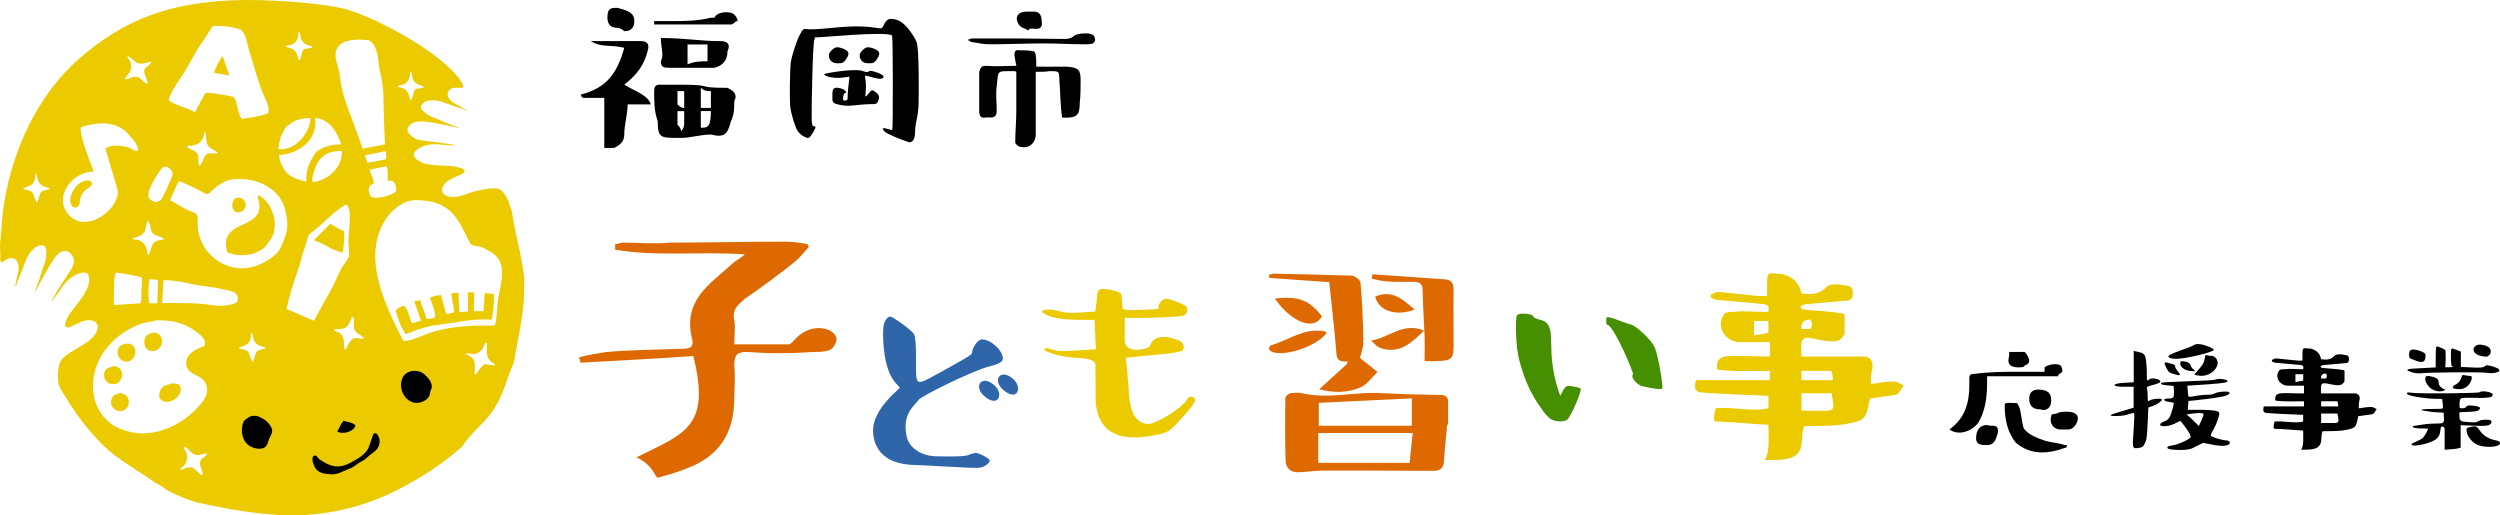 <?xml version="1.0" encoding="UTF-8"?>
<svg id="_レイヤー_2" data-name="レイヤー 2" xmlns="http://www.w3.org/2000/svg" viewBox="0 0 461.82 95.22">
  <defs>
    <style>
      .cls-1 {
        fill: #2f66aa;
      }

      .cls-2, .cls-3 {
        fill: #ebca00;
      }

      .cls-4 {
        fill: #468f00;
      }

      .cls-5 {
        fill: #dd6900;
      }

      .cls-3, .cls-6 {
        fill-rule: evenodd;
      }
    </style>
  </defs>
  <g id="_レイヤー_1-2" data-name="レイヤー 1">
    <g>
      <path d="M107.9,18.08c-.58,0-.58-.62-.58-.62,4.9-1.24,6.76-4.17,8-8.63-2.45-.62-4.31,0-6.18-1.24h9.25q1.83,0,1.24,1.86c-.62,2.45-1.86,4.31-4.31,6.18,1.86,1.21,4.31,1.83,4.9,3.65h-4.28c0,1.86-.62,3.73-.62,5.56,0,1.24-.66,1.86-1.86,2.49h-1.83v-9.25h-3.73Zm6.18-12.94s.58,0,1.24,.62c1.21,0,1.86-.62,1.86-1.86s-.66-1.86-3.11-2.45c-1.21,0-1.86,0-1.86,1.83,0,1.24,.66,1.86,1.86,1.86Zm6.76-.62h14.18c.62,0,.62-.62,1.24-.62,0,0,0-.62-.62-1.21-.62-.66-3.07-.66-3.69,.58h-.62c-2.49,.62-4.93,.62-6.8,.62h-3.69v.62Zm1.24,11.11c-.58,0-1.24,0-1.24,1.21,0,1.86,0,3.69,.66,5.56,0,3.07,.58,3.07,3.65,3.07h.66c1.83,0,3.65-.62,5.52-.62,2.45,.62,3.07,0,3.69-2.45,.62-1.24,.62-2.45,.62-3.69,.62-1.24,0-1.86-1.24-2.48-6.25,0-2.23-.58-8.59-.58h-3.73Zm0-4.31c0,1.21,.62,1.21,1.86,1.21h8q2.45-.62,2.45-3.07c.62-1.24,0-1.86-1.24-1.86-3.69,0-6.76-.58-11.07-.58,0,1.83,.62,3.07,0,4.31Zm4.31,5.52v3.11q-.58,0-1.24-.66v-2.45h1.24Zm0,3.69v2.49s0,.58-.58,1.24c0-.66-.66-1.24-.66-1.24v-2.49h1.24Zm4.31-9.21c-1.24,0-2.45,0-3.69,.58v-3.69h3.69v3.11Zm-1.24,8.62v-3.73c.62,.62,1.24,.62,1.86,.62v3.11h-1.86Zm0,.58h1.86c0,3.07-.62,3.07-1.86,3.07v-3.07Z"/>
      <path d="M164.13,23.86c.38,.15,.64,.2,.7,.09,.15-.2,.12-17.22-.03-17.37-.9-.9-13.6,.41-14.1,.32h-.35c.26,.09,.29,.2,.12,.29-.35,.26-.58,13.22-.53,14.89,.03,.85,.15,1.23,.32,1.23,.26,0,.41,.12,.38,.23-.03,.29-.9,1.84-1.28,1.93-.44,.09-1.55-.58-1.96-1.2-.47-.64-1.23-3.12-1.4-4.41-.17-1.23-.09-6.86,.06-8.17,.15-1.31,1.14-4.32,1.72-5.34,.58-1.02,.61-1.08,1.4-.96,.41,.06,1.72,.03,4.03-.2,2.34-.23,4.06-.32,5.11-.32s2.07,.06,2.98,.2c.88,.15,1.4,.17,1.55,.15,.15-.12,.32-.35,.5-.79,.44-.85,.88-1.05,1.75-.9,.9,.15,1.72,.53,2.98,2.16,.64,.85,1.02,1.52,1.25,2.1,.47,1.14,.41,9.63,.35,11.53-.03,.96-.15,1.9-.35,2.8-.2,.93-.29,1.72-.29,2.31,0,1.28-.53,2.04-1.23,1.81-1.37-.47-3.91-1.46-4.38-1.93-.44-.44-.47-.64-.12-.64,.12,0,.41,.06,.82,.2Zm-10.36-6.42c0-1.02,.2-1.4,1.31-1.17,.55,.12,.9,.29,1.11,.55,.17,.23,.17,.35,0,.32-.44,.03-.47,1.14-.44,1.31,.06,.09,.15,.12,.32,.12,.2,0,.35-.03,.44-.12,.06-.15,.09-.44,.09-.9,0-.44,.06-1.14,.18-2.07l.15-1.31-1.43,.18c-1.37,.17-3.24-.23-3.24-.64,0-.2,5.78-1.11,7.06-.61,.67,.26,1.05,.26,1.17,.09,.2-.38,2.51,.47,2.69,.85,.09,.32-.03,.44-.47,.5-.41,.06-.96-.09-1.69-.29-1.49-.41-1.28-.47-1.11,.67,.09,.58,.03,1.96,0,2.16-.29,1.96,.79-.67,1.34-.38,1.05,.55,1.31,1.11,1.02,1.84-.29,.73-.44,.7-1.61,.7-.64,0-1.58,.09-2.95,.23-1.31,.15-2.31,0-2.98-.2l-.55-.17c-.2-.06-.41-.41-.41-.64v-.99Zm1.05-5.75c-.76,0-1.08-.18-1.34-.47-.29-.32-.67-1.08,.03-1.81,.76-.76,1.05-.85,2.19-.44,1.14,.41,1.28,.93,.7,1.78-.23,.44-.5,.67-.67,.79-.18,.12-.47,.15-.9,.15Zm5.69,0c-.76,0-1.08-.18-1.34-.47-.29-.32-.67-1.08,.03-1.81,.76-.76,1.05-.85,2.19-.44,1.14,.41,1.28,.93,.7,1.78-.23,.44-.5,.67-.67,.79-.17,.12-.47,.15-.9,.15Z"/>
      <path d="M178.77,7.36c.46-.16,.62-.26,.82-.26h8.16c3.03,0,6.17,.1,9.1,.1,.65,0,1.31-.29,1.6-.62,.82-.49,3.13-.62,3.59,0,.36,.52,.36,1.11-.16,1.44-.29,.16-.95,.16-1.47,.16-2.61,0-4.99-.16-7.6-.16-3.3,0-6.72,.16-9.98,.16-.98,0-1.92-.16-2.74-.33-.49,0-.85-.16-1.31-.49Zm12.56,5.91v11.32c.1,1.73-1.17,3-2.97,2.51-.16,0-.82-.49-.82-.78,0-1.89,.2-3.82,.2-5.74v-7.31q-.2-.13-.36-.13c-3.46,0-2.9-.2-3.26,2.81-.2,1.43,0,3.07,0,4.5,0,1.73-1.31,1.11-2.12,1.27s-1.11-.36-1.11-1.14v-7.31c.29-.95,.49-1.11,1.31-1.11,1.92,.16,3.56,0,5.55,0-.2-.82-.2-1.27-.36-1.92,0-.78,.16-1.08,.98-.95,.65,0,1.66,0,2.41,.16,.36,0,.55,.46,.55,.78,.1,.65,.1,1.11,.1,2.09h5.71c2.12,.16,2.48,.62,2.48,2.51,0,1.47,0,2.74-.16,4.18,0,2.22-.46,2.87-3.26,2.71-.33-2.25-.33-4.76-.52-7.21,0-1.37-.13-1.37-1.76-1.37-.82,.13-1.47,.13-2.58,.13Zm-1.31-7.64c-.52-.33-1.47-.49-1.83-1.11-.82-1.27-.2-2.38,1.47-2.38h1.31c1.14,0,1.47,.78,1.47,1.89,.2,.95-.33,1.44-1.47,1.27h-.82c0,.16-.13,.16-.13,.33Z"/>
      <path class="cls-5" d="M112.17,65.02c4.58-.41,8.98-.41,13.68-.59,1.06,0,2.47,0,2-1.82-1.76-7.11,3.23-10.1,7.4-13.86,.41-.47,1.17-.76,2.35-1.76-8.28-.59-16.44,.47-23.96-.88v-1c.47,0,1-.29,1.41-.29,3.05,0,5.7,.29,8.57,0,7.16,0,13.98-.18,21.2-.18,1.41,0,2.94,.18,4.34,.47,0,0,.23,.29,.23,.53-.7,.76-1.47,1.82-2.47,2.64-2.82,2.29-6.11,4.7-9.34,6.93-1.41,1.23-2.35,2-1.94,3.99,.23,1.35,0,2.58,0,4.41h10.1c.23,0,.76-.53,.94-.71,1.76-2.11,4.4-2.88,6.69-1.82,.47,.24,1.17,1,1.17,1.53,0,.76-.7,1.82-1.17,2-1,.41-2.05,.41-3.05,.41-4.11,.29-8.34,.29-12.45,0-1.7,0-2.23,.53-2.23,2.58,.23,2.05,0,4.23,0,5.93,0,6.58-2.88,10.75-8.57,12.92-1.7,.71-3.7,1.29-5.4,1.76-.76,.29-.61-2.09-4.1-3.73,9.04-4.46,13.75-5.64,10.5-18.71-7.16,.53-13.98,.82-20.85,1.23,0-.41-.23-.71-.23-1,1.64-.47,3.46-.71,5.17-1Z"/>
      <path class="cls-1" d="M164.44,58.48c.48,0,3.82,2.39,4.39,3.22,.26,.44,.39,1.96,.39,4.52,0,5.21-.3,5.17,4.08,2.78,5.13-2.82,6.26-3.48,6.26-3.78,0-.96,1.09-2.57,1.83-2.52,1.65,0,3.87,2,3.87,3.56,0,.57-.78,1-2.35,1.39-3.04,.7-12.73,5.52-13.21,6.21-.61,1-3.22,2.52-2.17,6.95,.39,1.61,2.26,3.39,5.35,3.48,4.09,.09,5.21,0,5.95-.22,.7-.3,1.22-.39,1.48-.39,.52,0,2.35,.91,2.52,1.35,.09,.44-1,1.39-2.17,1.39-1.3,.09-9.47-.48-11.56-.52-7.69-.13-7.82-5.26-7.82-6.52s.65-2.82,1.7-4.3c.56-.7,1.09-1.35,1.65-1.91l1.61-1.56-.91-1c-1.26-1.52-1.96-4.04-2.17-7.56-.09-1.95,0-3.17,.35-3.74,.3-.56,.61-.83,.96-.83Zm19.29,12.73c1.74,1.56,.7,4.26-1.96,1.91-2.04-1.82-.35-4.04,1.96-1.91Zm3.48-1.17c1.74,1.61,.7,4.3-1.96,1.91-2.04-1.82-.35-4,1.96-1.91Z"/>
      <path class="cls-2" d="M192.77,57.27c.35-.04,1.3-.22,2.39,.09,.56,.13,1.56,.61,4.87,.35l2.3-.17,.22-1.65c.26-2.26-.09-2.87,2.65-2.35,1.3,.26,2,.61,1.96,1,0,.22,.17,.61,.17,2.43,.22,.26,.87,.35,2.26,.3,3.91-.09,4.56-.17,4.48-.43-.3-.43,.56-1.7,1.48-1.65,.87,.09,3.3,1.09,3.61,1.44,.17,.17,.17,.43,.17,.74-.04,.52-.43,.91-1.04,1-.56,.13-4.65,.35-7,.35h-3.52v4.26c.17,2.56,4.13,1.43,4.48,1.13,.13-.17,.26-.3,.39-.65,.39-1.17,2.43-1.52,4-.96,.83,.3,1.39,.44,1.65,.7,.17,.17,.35,.39,.35,.7,.09,.44-.09,.83-.43,.96-.43,.13-1.57,.39-3.22,.52l-7,.7,.48,5.21c.09,4.56,1.13,6.95,3.74,7.04,1.7-.22,6.26-3,7.17-4.65,.17-.26,.39-.48,.7-.43,.52,.09,.91,.57,.57,1.09-1.09,1.78-3.78,4.43-4.26,4.87-.78,.78-2.17,1.04-3.78,1.3-4.43,.78-9.6,.43-10.21-6.21l-.04-6.91c0-1.39-3.52-1.22-4.69-1.39-2.3-.26-3.87-.83-4.56-1.22-.17-.09-.22-.3,0-.43,.17-.09,.56-.04,1.04,.17,.7,.22,1.78,.43,3.35,.3l4.95-.3-.26-5.43h-2.48c-4.39,0-6.17-.65-7.08-1.35-.22-.22-.17-.3,.17-.44Z"/>
      <path class="cls-5" d="M245.09,61.5c-1.77,2.34-7.09,4.27-9.85,3.59-.31-.05-.68-.31-.83-.62-.05-.16,.21-.63,.36-.68,3.28-.94,6.15-3.28,9.85-2.6,.16,0,.31,.21,.47,.31Zm-1.41,10.42l5.16-4.69c.05-.16,.05-.26,.1-.47-2.19,.21-2.03-.94-2.14-2.29-.31-4.06-.83-8.13-1.25-12.35-3.7-.26-7.4-.52-11.1-.78v-.62c.42-.05,.83-.21,1.25-.16,4.64,.1,9.33,.21,14.01,.36,.57,.05,1.56,.78,1.62,1.3,.31,3.59,.47,7.19,.52,10.78,.05,1.2-.47,2.4-.62,3.13,1.04,.83,2.19,1.72,3.23,2.6-.99,.94-1.88,2.24-3.07,2.81-2.4,1.04-5,1.09-7.71,.36Zm-8.18-16.78c4.38-.47,6.3,.26,8.7,3.28-1.67,3.02-6.04,.63-8.7-3.28Zm31.83,23.29c-.16,2.19-.47,4.38-.57,6.57-.05,1.51-.68,2.03-2.19,1.98-6.72-.05-13.39-.05-20.06-.05-1.56,0-3.13,.26-4.69,.31-1.46,.05-2.29-.83-2.34-2.14-.1-3.85-.1-7.71-.05-11.56,0-.31,.52-.78,.89-.89,.73-.1,1.51-.16,2.24,0,4.79,1.09,9.53-.26,14.28-.05,3.8,.21,7.55,.31,11.36,.36,1.15,.05,1.36,.63,1.3,1.56v3.91h-.16Zm-6.36,1.56h-17.45v5.52h16.88c.21-2.08,.36-3.8,.57-5.52Zm-17.35-1.35h17.19v-5.05c-5.84,.26-11.46,.57-17.19,.83v4.22Zm19.43-17.56c-2.24,2.19-4.32,4.22-7.66,3.33-.83-.21-1.51-.83-2.08-1.51,3.28-.47,5.94-3.49,9.74-1.82Zm-9.53-10.42l13.39,.94c1.25,.1,1.67,.83,1.61,2.03-.05,3.18,0,6.36,0,9.53,.05,3.18-.21,3.49-3.33,3.54-.57,.05-1.15,0-2.03,0,0-1.62,.05-3.07,0-4.58-.1-2.81-.31-5.63-.36-8.44,0-1.2-.52-1.62-1.67-1.62-1.51,0-3.13,.05-4.69-.05-1.04-.05-2.03-.31-3.02-.52,.05-.26,.05-.57,.1-.83Zm.52,4.12c3.23-1.36,5.16,.62,7.29,2.4-3.33,1.3-6.67,.31-7.29-2.4Z"/>
      <path class="cls-4" d="M286.57,63.87c0,3.22,.56,6.26,1.65,9.26l.52-1c.56-.96,.78-.96,2.09-.7,.65,.09,1.04,.26,1.17,.35,.26,.35-1.78,5.13-2.48,5.74-.78,.61-2.87,.3-3.39-.39-.39-.3-.87-.87-1.39-1.65-2.17-2.91-3.3-5.95-4.13-9.08-.61-2.35-.74-7.56-.39-8.13,.39-.61,2.91-.3,3.04,.17,.04,.26,.39,.39,1.04,.57,1.26,.3,1.65,.7,1.96,1.65,.17,.48,.22,.83,.22,1.13l.09,2.09Zm10.13-4.52c0-.87,.09-.87,.87-.65,.35,.04,.96,.3,1.78,.61,.91,.35,1.56,.56,1.96,.65,.83,.17,3.87,2.87,4.39,4.3,.61,1.43,1.61,7.17,1.35,7.52-.13,.22-1.35,.09-3.65-.43-1.09-.26-2.26-1.78-1.74-2.17,.26-.13-3.61-9.13-4.69-9.13-.17,0-.26-.26-.26-.7Z"/>
      <path class="cls-2" d="M332.78,54.2c1.68,.23,3.35,.23,4.61-1.21,.23-.23,.93-.47,1.44-.47,.98,0,1.77,.14,2.66,.33,.47,.09,.75,.51,.75,.93v.75c0,.51-.37,.93-.89,.98l-7.36,.65c-.51,0-.98,.19-1.44,.47,.23,.23,.23,.47,.23,.47,1.68,.28,3.35,.28,5.31,.51,.75,0,1.21,.23,1.96,.23,.28,0,.7,.28,.7,.28v3.59c-.23,.51-.93,1.26-1.44,1.26-.98,.23-2.14,0-3.4-.23-3.12-.75-3.35-.51-3.12,3.12h11.41c1.17,0,1.91,.7,1.68,2.19-.28,.98-.28,1.96-.28,2.89,1.49-.23,2.93-.47,4.38-.47,.51,0,.98,.47,1.72,.7-.47,.51-.75,1.49-1.49,1.77-1.4,.19-2.84,.42-4.61,.65q-.23,0-.23,.28c-.7,3.63-.7,3.87-5.31,4.61-2.42,.23-4.85,.23-6.76,.23-.75,1.68,0,3.87-1.26,5.08-.93,1.21-3.59,1.21-6.06,1.21,.98-1.4,.7-4.1,.7-6.52-2-.09-7.78-.61-9.69-.61-.79,0-.09-2.14-.05-2.47,3.26-.28,7.08,.75,9.74,0v-2.28c-4.05-.19-8.29-.28-12.63-.65-.51-.05-.93-.47-.93-.98,.05-.61,.09-1.26,.23-1.26h13.6v-1.72c-3.12,0-6.57,.19-9.74-.23-.37-3.35,2-2.42,9.74-2.42v-2.66h-5.82c-2.66-.23-4.15-3.17-2.66-5.08,.23-.51,1.17-.51,1.91-.51,1.68-.23,3.45,0,5.12,0h1.16c.28-1.26-.23-1.26-.93-1.44l-8.25-.75c-.51,0-.98-.23-1.44-.47v-.51c.47-.23,.93-.51,1.44-.51l7.27,.75h1.68v-2.42c0-1.91,.23-1.91,2-1.68h.65q3.17,.75,3.68,3.63Zm-6.1,5.08h-2.66v2.7c.98-.28,1.96-.28,2.66-.51v-2.19Zm6.1,1.49h1.68c.28-.51,.28-.75,.28-.98,0-.28-.28-.51-.28-.75q-1.91,0-1.68,1.72Zm0,9.46h5.82c0-.23,0-.56-.28-1.72h-5.54v1.72Zm0,2.42v3.22h2.42c3.63,0,3.87,.47,3.12-3.22h-5.54Z"/>
      <path d="M367.07,69.51v1.23c0,2.88-.4,5.31-1.63,7.36-1.23,1.63-3.68,2.45-5.33,1.23,2.88-2.05,3.68-4.91,3.68-8.19v-1.23c0-.83,.43-.83,.83-.83,2.85-.4,5.71-.4,8.19-.4h4.88v-.83c.43-.4,2.05-.83,2.88-.4,.4,.4,.4,.83,.4,1.23-.4,.4-.8,.4-.8,.83h-13.1Zm-.4,12.7c-1.23,0-1.63-.43-1.63-1.25,0-1.63,.8-2.45,2.03-2.45,.8,.4,2.03-.4,2.03,1.23-.4,1.65-.8,2.48-2.03,2.48h-.4Zm15.12,.4c-3.28,1.23-6.53,1.6-9.42-.83-1.63-2.05-2.05-4.51-2.05-6.96,0-.4,.43-.4,.83-.4,.83,0,.67,.05,1.49,.05l.4,.8c.4,1.23,.4,2.72,.83,3.92,.96,1.23,2.61,1.76,3.81,2.19,1.23,.4,2.48,.4,3.71,.83h.4v.4Zm-8.99-14.75c-1.65,0-2.05-.83-1.65-2.05v-.8h2.88c.4,.4,.83,1.23,.83,1.63s-.43,.83-.83,.83c0,.4-.83,.4-1.23,.4Zm4.08,7.76q-2.03,0-2.03-2c0-1.25,.8-1.65,1.63-1.65,2.03,0,2.43,.83,2.43,2.05s-.8,2.03-2.03,1.6Zm4.91,.43c1.23,0,2.05,.4,2.05,1.23s-.83,2.05-1.65,2.05h-1.63c-1.23,0-2.05-1.23-1.65-2.45,0-.43,.43-.43,.83-.43,.83-.4,1.23-.4,2.05-.4Z"/>
      <path d="M396.57,69.25c0,.58,.03,.91,.05,.99,.03,.08,.2,.03,.43-.18,.51-.35,2-.03,2.02,.38-.03,.15-.1,.25-.3,.33-.18,.08-.51,.2-1.01,.33-.51,.13-.81,.23-.91,.28-.23,.08-.3,.15-.2,.58,.05,.23,.08,.63,.08,1.24s.03,.91,.1,.91c.05,0,.15-.05,.3-.15,.33-.2,1.16-.33,1.8-.3,.3,.03,.46,.1,.46,.18,0,.23-.96,.91-1.85,1.21l-.68,.23-.13,2.91c-.08,1.85-.18,2.99-.38,3.39-.18,.4-.28,.66-.38,.76-.13,.23-.38,.33-1.01,.43-.66,.08-.78,.03-.91-.33-.1-.18-.05-1.21,.1-3.14,.13-1.9,.15-2.88,.08-2.96-.05-.08-.43-.03-1.16,.23-.73,.23-1.62,.3-2.68,.28-.4-.03-.56-.08-.48-.18,.15-.08,.43-.23,.89-.35l3.34-1.01v-3.87h-1.37c-2.81,.08-2.86-.63-.23-.73l1.62-.1v-5.79l.58,.13c1.44,.3,1.59,.46,1.75,2.18,.08,.86,.1,1.59,.1,2.15Zm9.74,6.45c2.3,0,3.52,.18,3.62,.51,.2,.3-.48,2.15-1.04,3.14-.3,.48-.46,.81-.48,.94-.05,.13,.03,.25,.15,.3,.43,.28,2.05,.76,2.71,.76s1.06,.68,0,.94c-.66,.13-1.54,.08-2.71-.18l-1.59-.3-1.26,.63c-1.09,.58-1.44,.66-2.81,.68-1.82,0-2.66-.15-2.53-.51,.08-.15,.35-.25,.91-.33,1.06-.13,3.09-1.09,3.39-1.49,.23-.46-1.75-2.91-1.85-2.99-.05-.1-.38,.08-1.04,.43-.83,.4-1.62,.56-2.33,.48-.28-.03-.4-.1-.4-.23,0-.2,.13-.33,.35-.46l.33-.15c.43-.13,.76-.35,.96-.68,.15-.18,.35-.68,.48-1.14,.15-.46,.33-1.01,.35-1.34,.03-.15,.03-.28,0-.3-.08-.05-.38-.1-.91-.18-1.09-.15-1.11-.61-.1-.61s1.09-.13,1.09-1.32l-.08-1.01-1.06-.1c-1.06-.08-1.47-.23-1.21-.48,.05-.08,1.67-.15,4.88-.28,3.21-.1,4.91-.2,5.16-.33,.46-.2,1.44-.08,1.97,.08,.23,.08,.28,.18,.1,.38-.18,.18-1.97,.35-5.41,.56l-1.9,.13,.1,.99c.18,1.29-.23,1.16,1.64,.86,.94-.13,1.64-.2,2.13-.18,.51,0,.91-.08,1.21-.25,.66-.35,2.51-.46,2.68-.18,.13,.2-.05,.38-.53,.56-.83,.3-2.81,.58-5.87,.91l-1.14,.1-.13,1.64h2.15Zm-4.5-8.02c0,.2,.15,.48,.48,.89,.66,.76,.56,.89-.53,.58-1.09-.3-1.19-.4-1.64-1.34-.25-.48-.3-.76-.2-.83,.13-.1,.61,.03,1.49,.3,.28,.1,.4,.23,.4,.4Zm-.1-1.39c-.78-.08-1.16-.23-1.14-.46,0-.2,.73-.56,2.15-1.06,1.44-.51,2.3-.83,2.56-1.04,.51-.33,1.59-.18,2.78,.33,.58,.25,.89,.43,.89,.58,0,.4-5.64,1.77-7.24,1.64Zm3.72,2.28c-.2,0-1.52,.03-2.15-.53-.33-.25-.51-.53-.53-.83,0-.56,.13-.58,1.06-.38,.46,.1,.76,.33,.86,.66s.3,.58,.56,.78c.23,.18,.3,.3,.2,.3Zm1.19,9.18c.3-.66,.43-1.06,.43-1.26,0-.33-2.18-.18-3.19,.13,.2,.03,.63,.38,1.29,1.04l1.04,1.04,.43-.94Zm-1.24-8.55c0-.08,.28-.4,.83-1.01,.56-.63,.89-1.16,.99-1.62,.08-.48,.15-.76,.2-.89,.05-.1,.15-.13,.35-.05,.18,.08,.43,.1,.76,.1,.63,0,1.26,.71,1.14,1.49-.23,1.39-1.87,2.33-3.24,2.2-.68-.1-1.04-.15-1.04-.23Z"/>
      <path d="M428.78,66.36c.91,.13,1.82,.13,2.51-.66,.13-.13,.51-.25,.78-.25,.53,0,.96,.08,1.44,.18,.25,.05,.4,.28,.4,.51v.4c0,.28-.2,.51-.48,.53l-4,.35c-.28,0-.53,.1-.78,.25,.13,.13,.13,.25,.13,.25,.91,.15,1.82,.15,2.88,.28,.4,0,.66,.13,1.06,.13,.15,0,.38,.15,.38,.15v1.95c-.13,.28-.51,.68-.78,.68-.53,.13-1.16,0-1.85-.13-1.7-.4-1.82-.28-1.7,1.69h6.2c.63,0,1.04,.38,.91,1.19-.15,.53-.15,1.06-.15,1.57,.81-.13,1.59-.25,2.38-.25,.28,0,.53,.25,.94,.38-.25,.28-.4,.81-.81,.96-.76,.1-1.54,.23-2.51,.35q-.13,0-.13,.15c-.38,1.97-.38,2.1-2.88,2.51-1.32,.13-2.63,.13-3.67,.13-.4,.91,0,2.1-.68,2.76-.51,.66-1.95,.66-3.29,.66,.53-.76,.38-2.23,.38-3.54-1.09-.05-4.23-.33-5.26-.33-.43,0-.05-1.16-.03-1.34,1.77-.15,3.85,.4,5.29,0v-1.24c-2.2-.1-4.5-.15-6.86-.35-.28-.03-.51-.25-.51-.53,.03-.33,.05-.68,.13-.68h7.39v-.94c-1.7,0-3.57,.1-5.29-.13-.2-1.82,1.09-1.32,5.29-1.32v-1.44h-3.16c-1.44-.13-2.25-1.72-1.44-2.76,.13-.28,.63-.28,1.04-.28,.91-.13,1.87,0,2.78,0h.63c.15-.68-.13-.68-.51-.78l-4.48-.4c-.28,0-.53-.13-.78-.25v-.28c.25-.13,.51-.28,.78-.28l3.95,.4h.91v-1.32c0-1.04,.13-1.04,1.09-.91h.35q1.72,.4,2,1.97Zm-3.31,2.76h-1.44v1.47c.53-.15,1.06-.15,1.44-.28v-1.19Zm3.31,.81h.91c.15-.28,.15-.4,.15-.53,0-.15-.15-.28-.15-.4q-1.04,0-.91,.94Zm0,5.14h3.16c0-.13,0-.3-.15-.94h-3.01v.94Zm0,1.32v1.75h1.32c1.97,0,2.1,.25,1.7-1.75h-3.01Z"/>
      <path d="M459.87,73.39c-.28,.05-.58,.08-.96,.1s-1.09,.03-2.13,0c-1.04-.03-1.67,0-1.9,.03s-.38,.15-.46,.35c-.05,.28-.08,.58-.08,.89,0,.61-.05,.66,.56,.66,.3,0,.51-.08,.63-.23,.23-.3,.48-.35,1.29-.25,.86,.08,1.29,.23,1.32,.46,0,.08-.08,.2-.25,.38s-.81,.25-1.9,.3l-1.67,.08v.46c0,1.14,.1,1.24,1.52,1.34,.71,.05,1.19,.08,1.42,.05,.23-.03,.43-.1,.63-.23,.4-.28,1.85-.35,2.18-.13,.18,.13,.23,.25,.15,.43-.1,.28-.38,.46-.81,.53-.43,.08-1.27,.08-2.51,.03l-2.35-.1v4.15l-.43,.13c-.38,.1-.86,.13-1.49,.18l-1.04,.08v-3.92c-.08-.4-.58-.43-.68-.23-.05,.1-.08,.38-.15,.86-.15,.94-.63,1.49-2.13,2-.73,.25-1.44,.4-2.07,.48-.63,.08-1.01,.03-1.09-.15-.03-.08,.05-.15,.23-.25,.18-.1,.46-.23,.86-.4s.73-.35,.99-.56c.18-.2,.58-.73,.78-1.21l.2-.48c0-.05-.43-.08-1.32-.08s-1.39-.1-1.52-.3c-.03-.03-.03-.08,0-.1,.03-.03,.23-.08,.61-.13,.38-.05,.78-.1,1.24-.18,.91-.15,1.87-.2,2.81-.2s1.19-.05,1.11-1.14l-.05-.86-1.92-.1c-1.42-.2-2.15-.33-2.2-.38,0-.13,.63-.2,1.92-.2s1.95-.03,2.02-.1c.08-.08,.08-.38,0-.96l-.1-.81h-1.19c-1.29,0-4.07-.38-4.81-.66-.38-.13-.53-.25-.51-.38,0-.15,.33-.18,.96-.08,1.29,.2,12.22,.1,12.5-.1,.33-.38,2.38-.03,2.38,.4,0,.3-.08,.46-.61,.56Zm-.35-5.9c.48,0,1.82,.46,2.05,.68,.28,.28,.15,.48-.38,.63-.53,.15-1.09,.18-1.67,.08-1.14-.2-11.11-.08-11.99,.05-.89,.13-1.77-.03-2.38-.3-.3-.1-.46-.2-.43-.3,.03-.1,.35-.2,.94-.23l4.28-.23v-1.82c0-1.24,.05-1.9,.13-1.97,.08-.08,.13-.1,.2-.08,.13,.03,1.34,.48,1.44,.68,.05,.1,.08,.66,.08,1.67l-.08,1.49h.84c.46-.03,.63-.05,.53-.13-.13-.03-.23-.15-.25-.33-.05-.18-.08-.71-.08-1.57,0-1.72,0-1.57,1.06-1.16l.78,.3v2.83l2.02,.1c1.34,.08,2.1,.03,2.28-.15,.18-.18,.4-.25,.63-.25Zm-14.5-2.05c.03-.68,.2-.94,1.09-.86,.89,.13,1.75,.56,1.87,.76,.08,.1,.1,.3,.08,.58-.1,1.11-.66,1.21-2.28,.51-.68-.23-.76-.3-.76-.99Zm6.27,6.35l.48,.23-.46,.18c-.73,.28-2-.05-2.61-.76-.61-.71-.81-1.29-.63-1.77,.13-.23,.28-.28,.81-.18,1.04,.2,1.57,.48,1.57,.94,0,.61,.28,1.06,.83,1.37Zm5.24-1.57c-.35,1.04-1.24,1.67-2.18,1.67-.89,0-1.29-.13-1.24-.4,.03-.15,.2-.3,.56-.48,.48-.23,.89-.71,1.09-1.47,.08-.28,.2-.33,.63-.2,.43,.08,.71,.1,.89,.1,.33,0,.43,.25,.25,.78Zm5.11,11.97c-.81,.53-3.24,.46-4.25-.15s-1.64-1.59-1.72-2.28c-.08-.68-.08-.71,.81-.91,.89-.2,1.06-.13,1.67,.76,.61,.89,1.7,1.52,2.83,1.72,.58,.1,.86,.28,.83,.56,0,.1-.05,.2-.18,.3Zm-2.33-16.3c-.28,0-1.82-.13-2.25-.86-.43-.71,.25-1.44,1.14-1.37,.89,.08,1.8,.38,1.9,1.09,.05,.35-.03,.63-.25,.83s-.4,.3-.53,.3Z"/>
      <g>
        <g>
          <path class="cls-3" d="M49.03,37.02c-.23-.24-.48-.46-.76-.65-.1-.07-.3-.24-.43-.23-.44,.04-.12,.63-.07,.87,.07,.29,.12,.58,.14,.87,.03,.46-.01,.93-.19,1.36-.31,.77-.99,1.29-1.7,1.68-1.42,.79-3.42,1.28-4.07,2.95-.35,.88-.21,1.88,.04,2.76,1.41,.53,2.98,.69,4.45,.31,.68-.17,1.26-.49,1.87-.82,.61-.32,1.01-.95,1.4-1.5,.25-.35,.5-.7,.67-1.1,.08-.18,.15-.37,.2-.57,.38-1.36,.16-2.88-.41-4.16-.29-.65-.67-1.26-1.16-1.78Z"/>
          <path class="cls-3" d="M44.73,39.02c1.31-.77,.53-3.01-1.25-2.4-1.22,1.09-.35,3.34,1.25,2.4Z"/>
          <path class="cls-3" d="M16.04,33.35c-1.48,.12-2.56,1.54-2.96,2.89-.15,.51-.16,1.08,.07,1.56,.33,.7,1.18,.77,1.47,0,.12-.31,.13-.64,.19-.97,.15-.79,.62-1.51,1.29-1.96,.21-.14,.45-.26,.63-.45,.09-.09,.16-.21,.2-.33,.04-.12,.04-.25,0-.37-.13-.32-.54-.41-.89-.38Z"/>
          <path class="cls-3" d="M63.51,42.64c-.61-.05-1.77-.94-2.5-1.29-1.01,1-2.02,2-3.03,3,1.16,.43,2.62,1.23,3.67,1.78,.55,.19,1.1,.39,1.65,.58,.2-1.17,.41-3.01,.21-4.07Z"/>
          <path class="cls-3" d="M23.32,63.44c-.46,.19-1.04,.26-1.29,.65-.74,1.14-.03,2.52,1.08,2.7,2.1,.34,2.83-3.41,.22-3.34Z"/>
          <path class="cls-3" d="M20.89,67.64c-.34,.13-.68,.25-1.02,.38-1.14,.83-.71,2.63,.65,2.91,2.31,.48,2.94-3.31,.38-3.29Z"/>
          <path class="cls-3" d="M28.22,61.44c-.32,.13-.65,.25-.97,.38-1.09,.9-.71,3.44,1.35,2.97,1.77-.41,1.91-3.39-.38-3.34Z"/>
          <path class="cls-3" d="M31.84,70.82c-.6,.23-1.2,.25-1.67,.59-.63,.46-1.17,1.96-.32,2.53,1.67,1.13,4.48-1.24,3.23-2.91-.38-.12-.69-.21-1.24-.22Z"/>
          <path class="cls-3" d="M22.24,72.6c-.34,.11-.68,.22-1.02,.32-1.25,.88-.78,2.79,.75,3.02,1.97,.3,2.78-2.92,.27-3.34Z"/>
          <path class="cls-3" d="M42.29,13.73c-.39-1.13-.77-2.27-1.16-3.4-.35,.39-1.63,2.73-1.58,3.13,.92,.16,1.84,.32,2.76,.48l-.02-.21Z"/>
          <path class="cls-3" d="M94.59,39.24c-.14-.54-.3-1.07-.49-1.59-.37-1.02-.87-2.05-1.75-2.66-.88-.61-4.5,.26-5.47,.61-1.2,.42-2.44,.93-3.72,.76-.77-.1-2.12-.69-1.19-2.15,.49-.77,1.21-1.07,2.05-1.48,.36-.17,1.98-.74,1.81-1.16-.2-.49-1.05-.63-1.5-.74-.51-.12-1.03-.17-1.56-.2-1.18-.06-2.34-.05-3.51-.24-1.05-.17-2.18-.53-2.74-1.46-.1-.17-.22-.71,.36-1.17,1.33-1.06,2.91-1.25,4.57-1.05,.45,.05,.91,.09,1.36,.11,.19,0,.38,.02,.57,.03,.09,0,.18,0,.27,.02,.05,0,.23,.05,.18-.06-.04-.09-.35-.1-.44-.12-.17-.03-.34-.06-.51-.09-.34-.06-.68-.11-1.02-.16-1.19-.17-2.38-.31-3.56-.46-.62-.08-1.27-.17-1.81-.5-.54-.34-1.35-1.02-1.21-1.66,.12-.54,.8-1.19,1.63-1.32,.53-.08,1.07-.1,1.6-.04,.02,0,.04,0,.06,0,1,.12,2,.29,2.99,.49,.54,.11,1.08,.22,1.62,.35,.27,.06,.53,.13,.79,.19,.13,.03,.26,.07,.39,.1,.11,.03,.25,.1,.37,.07-.06-.12-.23-.14-.35-.19-.15-.06-.3-.11-.44-.17-.99-.38-1.97-.77-2.93-1.22-.8-.38-1.47-.45-2.17-1.01-.4-.32-1.4-1-1.01-1.61,.43-.67,.91-.78,1.26-.85,.94-.18,2.01-.06,2.89,.31,.48,.21,.99,.36,1.49,.53,.49,.16,.97,.32,1.46,.49,.25,.09,.49,.17,.73,.27,.12,.04,.23,.09,.35,.14,.03,.01,.26,.11,.18-.01-.02-.03-.09-.05-.12-.07-.11-.06-.22-.13-.34-.19-.22-.13-.44-.25-.66-.38-.35-.2-.7-.4-1.06-.58-.82-.42-1.69-1.32-1.15-2.3,.66-1.19,2.83-.15,2.71-.89-.16-.97-1.61-2.48-2.28-3.14-4.88-4.77-14.54-9.69-19.12-11.01C59.43,.4,48.31-.16,43.42,.04,31.94,.49,23.54,3.14,14.74,10.73c-3.92,3.38-7.01,7.67-9.36,12.32C2.92,27.91,.95,34.47,.45,39.97c-.12,1.34-.19,2.66-.32,4.01-.02,.16-.06,.47-.09,.62-.06,.23,0,.48-.02,.72-.06,.49,.09,1.86,.04,2.36-.02,.18-.03,.36,.04,.53,.22,.48,.57,.08,.81-.1,.34-.25,.74-.44,1.17-.43,1.36,.01,1.52,1.58,1.27,2.6-.09,.39-.17,.78-.25,1.16-.05,.25-.1,.5-.15,.75-.02,.13-.05,.26-.07,.39-.01,.06-.08,.26-.02,.31,.07,.06,.14-.25,.16-.3,.05-.14,.1-.29,.16-.43,.11-.29,.22-.59,.34-.88,.22-.55,.44-1.11,.67-1.66,.15-.39,.31-.78,.44-1.17,.32-1,.96-1.98,1.76-2.64,.3-.25,.72-.57,1.56-.46,.76,.1,.6,1.43,.58,1.98-.04,.97-.45,1.59-.72,2.52-.35,1.25-.78,2.47-1.21,3.69-.02,.07-.07,.15-.09,.22,0,.03,0,.07,.03,.08,.09,.04,.38-.66,.43-.76,.15-.3,.3-.59,.45-.89,.31-.59,.63-1.18,.96-1.76,.47-.82,.95-1.64,1.47-2.43,.32-.49,.67-.99,1.15-1.31,.48-.33,1.13-.45,1.64-.17,.6,.33,1.12,1.23,1.01,1.92-.11,.69-.49,1.29-.86,1.86-.76,1.17-1.54,2.34-2.27,3.54-.18,.3-.37,.6-.54,.91-.09,.16-.18,.31-.27,.47-.07,.12-.2,.27-.18,.41,.11,.02,.13-.09,.18-.16,.06-.09,.13-.17,.19-.26,.13-.17,.26-.34,.39-.51,.31-.41,.61-.82,.89-1.25,1-1.53,2.26-2.72,4.02-3.08,.77-.16,1.11,.32,1.18,.53,.35,1.12-.16,2.32-.75,3.32-.64,1.07-1.42,2.02-2.18,3-.61,.79-1.27,1.66-1.41,2.67-.17,1.23,1.66,.16,2.12-.05,.91-.41,1.65-.8,2.6-.67,1.8,.25,1.33,1.79,.88,2.5-.77,1.19-2.03,1.87-3.2,2.58-.97,.58-2,1.12-2.82,1.92-1.01,.99-.91,2.71-.89,4.03,.02,1.15,.73,2.06,1.3,3.01,.67,1.11,1.38,2.2,2.13,3.26,1.49,2.11,3.15,4.1,5,5.9,2.7,2.62,6.47,4.6,9.49,6.79,.99,.37,1.79,1.22,2.74,1.67,1.7,.8,3.4,1.61,5.31,2.04,4.88,1.1,9.81,1.97,14.79,2.26,6.93,.41,14.23-.95,20.68-4.02,4.67-2.22,9.21-5.09,13.19-8.59,1.76-2.8,4.32-4.39,6.09-7.28,1.05-1.7,1.68-3.52,2.32-5.32,.36-1.01,.73-2.01,1.17-3,.61-3.76,1.79-8.7,1.87-12.52,.02-.92,.03-1.84,.04-2.77-.27-3.65-1.92-9.44-2.26-12.42ZM9.07,34.97c-2.16,.38-1.42,.8-2.2,2.38h-.14s-.03-.09-.05-.14c-.84-1.54-.09-1.87-2.34-2.25-.02-.05-.03-.09-.05-.14,.05-.03,.09-.06,.14-.09,1.08-.44,1.72-.47,2.02-1.65,.1-.39-.03-.68,.09-1.01,.18,.06,.1,0,.18,.14,.09,.34,.18,.67,.27,1.01,.29,.95,1.08,1.29,2.11,1.51,.02,.03,.03,.06,.05,.09-.03,.05-.06,.09-.09,.14ZM73.53,15.81c1.24-.06,1.93-.66,2.15-1.7,.07-.32,0-.65,.09-.87,.18,.06,.1,0,.18,.14,.18,.31,.15,.7,.27,1.1,.28,.89,1.07,1.23,2.02,1.47,.03,.18,.06,.12-.09,.23-.61,.23-1.23,.02-1.56,.5-.34,.5-.26,1.42-.69,1.83-.05-.03-.09-.06-.14-.09-.37-1.6-.66-2.02-2.29-2.38,.02-.08,.03-.15,.05-.23Zm-11.39-6.58c.88-2.28,4.4-1.94,6-1.81,1.69,1.07,1.72,3.5,1.89,4.97,.34,1.64,.72,3.06,.78,4.87,.05,2.2,.09,3.44,.14,5.65,.06,1.25,.11,2.5,.17,3.75-1.38,.27-2.77,.54-4.16,.81l-.05-.22c-.49-1.38-.98-2.75-1.47-4.13-1.35-3.49-2.3-5.8-2.72-9.49-.15-1.31-1.12-3.01-.59-4.4Zm.88,17.44c-1.47-.02-3.14,.33-4.35,1.21-.52,.38-.75,1.02-1.1,1.56-.78,1.21-1.01,2.65-.99,4.07-1.2-.18-2.89-.73-3.68-1.66-.68-.8-1.28-2.15-1.35-3.21,1.92-.12,3.62-.83,4.88-1.95,1.32-1.18,2.06-2.91,1.78-4.92,2.69,.27,4.1,2.6,4.81,4.92Zm.15,1.23c.05,2.25-1.34,4.15-3.3,5.13-.38,.19-1.89,.78-2.15,.49-.18-.2,.15-1.38,.27-1.79,.68-2.4,2.08-3.94,5.18-3.83Zm-10.26-19.46c1.24-.06,1.93-.66,2.15-1.7,.07-.32,0-.65,.09-.87,.18,.06,.1,0,.18,.14,.18,.31,.15,.7,.27,1.1,.28,.89,1.07,1.23,2.02,1.47,.03,.18,.06,.12-.09,.23-.61,.23-1.23,.02-1.56,.5-.34,.5-.26,1.42-.69,1.83-.05-.03-.09-.06-.14-.09-.37-1.6-.66-2.02-2.29-2.38,.02-.08,.03-.15,.05-.23Zm-1.04,16.79c.14-.35,.35-.64,.52-.97,.17-.34,.15-.58,.47-.82,.49-.37,.96-.75,1.5-1.03,.84-.45,2.03-.59,2.98-.6-.06,1.69-.87,3.06-1.86,4.09-.97,1-2.17,1.71-3.98,1.68-.18,0,.3-2.17,.37-2.35Zm-18.34-11.1c1.52-2.18,2.55-4.69,4-6.58,.57-.88,1.14-1.77,1.71-2.65,.44-.31,4.85,0,5.55,.88,.79,.99,.92,2.58,1.29,3.75,.78,2.45,1.43,4.98,2.34,7.35,.39,1.01,1.52,2.88,1.13,4.06-1.56,.54-3.28,.8-4.92,1.02-.82-1.24-.65-2.77-1.4-4.01-.7-.27-4.93-1.01-5.33-.71-.63,1.16-1.26,2.33-1.89,3.49-1.63-.96-3.5-1.17-4.85-2.2,.22-1.22,1.62-3.3,2.37-4.39Zm6.65,14v.14s-.09,.03-.14,.05c-.52,.17-1.34-.2-1.83,.14-.67,.45-.69,1.67-1.33,2.15-.03-.05-.06-.09-.09-.14-.31-.59,.03-1.47-.32-2.02-.58-.92-1.4-.76-1.92-1.33,.02-.05,.03-.09,.05-.14,1.56-.12,2.31-.29,2.89-1.47,.17-.34,.13-.81,.32-1.1,.18,.06,.1,0,.18,.14,.06,.6,.12,1.19,.18,1.79,.33,.98,1.19,1.3,2.02,1.79Zm-9.38,2.65c.4,.21,1.06,.57,1.09,1.38,.02,.47-1.85,4.45-2.2,4.83-.28,.12-.56,.24-.84,.36-.5-.08-.96-.28-1.27-.7-.86-1.11,1.79-4.99,2.45-5.72,.26-.05,.51-.1,.77-.16Zm-2.81,14.85c-.16,.49-.33,.99-.49,1.48-.01,0-.03,0-.04-.01-.07-.08-.14-.17-.21-.25-.08-1.02-.47-2-1.56-2.47-.44-.19-.84,0-1.17-.25,.01-.04,.03-.09,.04-.13,1.89-.52,2.24-.69,2.59-3.05,.04-.04,.08-.07,.13-.11,.61,.44,.42,1.66,.91,2.23,.44,.52,1.49,.55,2.08,1.05-.01,.04-.03,.09-.04,.13-1.02,.24-1.8,0-2.23,1.39Zm1.22,6.09c-.05,1.44-.11,2.88-.16,4.31h-1.46c-.26-.58-.21-3.93,.05-4.47,.52,.05,1.04,.11,1.56,.16Zm-3.27,4.31c-1.64,.11-3.27,.22-4.91,.32v-1.51c.09-1.34-.13-3.41,.38-4.47,.76,.03,4.5,.64,4.8,.97v1.35c-.24,.95,.12,2.49-.27,3.34Zm-1.87-44.6c-.12-.36-.48-.67-.55-1.01,.17-.08,.07-.07,.23-.03,.46,.38,.93,.76,1.39,1.14,.93,.46,1.76,.09,2.69-.15,.03,.03,.06,.07,.1,.1-.02,.04-.04,.09-.07,.13-.25,.49-1.09,.8-1.2,1.39-.15,.79,.69,1.67,.57,2.47-.05-.01-.11-.02-.16-.03-.63-.2-1.02-1.06-1.65-1.21-1.06-.24-1.53,.44-2.3,.41-.02-.04-.04-.09-.06-.13,1.03-1.19,1.43-1.83,1.02-3.07Zm-8.98,29.55c-1.76-.17-3.85-2.16-3.41-4.68,.38-2.19,2.48-4.49,5.64-4.61-.7-1.68-2.77-7.18-2.37-8.19,3.78-1.23,6.97-.92,8.86,1.4,.42,.51,2.07,2.13,1.58,3.01-.63,.06-.99-.46-1.51-.62-1.02-.32-3.23-.78-4.4,.19,.76,2.58,1.53,5.16,2.29,7.73,.22,2.54-3.24,6.1-6.68,5.76Zm7.27,38.3c-5.25-2.06-6.74-8.6-3.45-13.86,1.6-2.55,4.21-4.59,7.28-5.66,.93-.2,1.87-.4,2.8-.59,3.48-.09,5.66,.85,7.55,2.32,.58,.45,1.8,1.5,1.19,2.43-1.46,.55-3.8,1.5-3.23,3.77,.46,1.85,3.31,1.37,3.72,3.88,.3,1.86-1.36,3.36-2.21,4.21-2.81,2.81-8.07,5.69-13.64,3.5Zm15.93,4.57c-.28,.56-1.07,.7-1.28,1.33-.3,.91,.59,1.77,.41,2.61-.17-.03-.14-.02-.23-.09-.8-.4-1.15-1.64-2.66-1.33-.38,.15-.76,.31-1.15,.46l-.05-.05c.03-.11,.06-.21,.09-.32,.85-.38,1.47-1.69,.96-2.98-.15-.37-.46-.5-.41-.96,.94,.19,1.17,1.28,2.2,1.51,.87,.2,1.44-.38,2.11-.23v.05Zm5.55-28.08c-.93,.68-3,.88-4.74,.59-2.78-.45-6.03-.37-9.14-.38,.07-1.4,.14-2.8,.22-4.21,2.17-.04,3.93,.43,5.8,.81,1.71,.35,3.62,.45,5.23,.86,1.47,.38,3.14,.38,2.64,2.32Zm5.09,8.63c-2.16,.38-1.42,.8-2.2,2.38h-.14s-.03-.09-.05-.14c-.84-1.54-.09-1.87-2.34-2.25-.02-.05-.03-.09-.05-.14,.05-.03,.09-.06,.14-.09,1.08-.44,1.72-.47,2.02-1.65,.1-.39-.03-.68,.09-1.01,.18,.06,.1,0,.18,.14,.09,.34,.18,.67,.27,1.01,.29,.95,1.08,1.29,2.11,1.51,.02,.03,.03,.06,.05,.09-.03,.05-.06,.09-.09,.14Zm2.57-18.05c-.81,1.05-2.14,1.87-3.33,2.42-1.36,.63-2.9,.94-4.4,.75-.21-.03-.41-.06-.62-.1-2.01-.42-3.84-1.61-5.06-3.27-.64-.87-1.11-1.87-1.36-2.92-.13-.56-.21-1.14-.22-1.72-.02-.59,.1-1.15-.1-1.72-.19-.54-.92-.62-1.39-.83-.44-.19-.88-.42-1.3-.66-.2-.11-2.29-1.35-2.3-1.32,.55-1.16,.94-2.41,1.64-3.48,.23,0,.48,.13,.69,.22,.4,.16,.79,.34,1.18,.52,.88,.41,1.74,.83,2.59,1.29,.25,.13,.52,.38,.81,.31,.41-.09,.68-.49,.99-.77,.34-.31,.69-.6,1.06-.86,.79-.54,1.87-1.09,2.85-1.09,3.01-.33,6.35,.73,8.27,3.16,.93,1.18,1.32,2.66,1.51,4.13,.03,.25,.06,.51,.07,.76,0,.18,.01,.36,0,.55-.05,1.31-.59,2.56-1.11,3.76-.13,.31-.27,.62-.48,.88Zm6.5,12.92c-1.69-.74-3.38-1.47-5.07-2.21,.56-2.52,1.38-5.2,2.22-7.48,.44-1.2,.57-2.35,1.02-3.43,.28-.92,.56-1.83,.84-2.75,.62-.51,1.25-1.01,1.87-1.52,1.6-1.42,3.18-3.07,5.04-4.11,1.25,.58,.45,4.92,.45,6.72,.04,.94,.09,1.88,.13,2.82-.26,.64-.99,1.55-1.39,2.15-.51,1.09-1.03,2.18-1.54,3.28-1.11,2.12-2.48,4.43-3.57,6.52Zm9.19,3.24s-.09,.03-.14,.05c-.45,.13-1.04-.26-1.6-.09-.73,.21-1.24,1.5-1.6,2.11-.08-.02-.15-.03-.23-.05-.16-1.39,.05-2.35-.87-3.02-.34-.25-.83-.23-1.1-.55,.03-.05,.06-.09,.09-.14,2.38,.08,2.57-.49,3.3-2.29,.18,.03,.14,0,.23,.09,.24,.61-.07,1.58,.18,2.2,.35,.86,1.21,.97,1.74,1.6v.09Zm.64-32.58c-.14-.41-.29-.82-.43-1.23,1.27-.26,2.54-.51,3.81-.77,.14,.4,.21,1.06,.06,1.51-1.14,.21-2.27,.43-3.41,.64-.01-.05-.02-.1-.03-.15Zm.5,4.34c.44-.29,.76-.22,.75-.67-.27-.75-.54-1.49-.81-2.24,1.03-.22,2.06-.43,3.1-.65,.36,.63,.25,1.99,.25,2.72,.32-.04,.83-.16,1.1,.19,.47,.42,.41,1.13,.48,1.65-.52,.85-4.17,1.76-4.75,.94-.31-.45-.5-1.31-.12-1.93Zm23.05,33.26c-.55-.09-1.1-.18-1.65-.27-.93,.2-1.24,1.4-1.88,1.92-.06-.02-.12-.03-.18-.05,.02-1.35,.29-2.46-.6-3.16-.32-.18-.64-.37-.96-.55,.02-.06,.03-.12,.05-.18,.52,.06,1.04,.12,1.56,.18,1.05-.23,1.57-1.19,1.97-2.11,.09,.02,.18,.03,.27,.05-.04,2.34-.25,2.86,1.47,3.94-.02,.08-.03,.15-.05,.23Zm.71-12.76c-.29,1.58-.27,3.76-.6,5.16-.11,.07-.22,.14-.32,.22h-2.05c-3.76,0-7.18,.44-10.08,1.46-1.35,.48-2.9,1.38-4.53,1.4-2.72-5.53-7.9-14.94-3.45-22.21,.93-1.53,2.35-2.86,4.1-3.56,.43-.09,.86-.18,1.29-.27,7.05-.08,8.12,3.58,10.41,7.98,.26,.51,1.48,.48,2.05,.7,1,.39,2.41,1.18,3.02,1.99,1.44,1.91,.65,4.55,.17,7.13Z"/>
          <path class="cls-3" d="M89.54,54.18c-.07,1.1-.14,2.19-.22,3.29h-1.78c.02-1.15,.04-2.3,.05-3.45h-1.13c-.02,.09-.04,.18-.05,.27,.02,1.08,.04,2.16,.05,3.23-.52,.05-1.04,.11-1.56,.16-.02-.02-.04-.04-.05-.05-.05-1.19-.11-2.37-.16-3.56-.43,.04-.86,.07-1.29,.11,.04,1.01,.51,2.65,.47,3.51-.44,.09-1.1,.42-1.48,.24-.25-1.1-.68-2.33-.93-3.43-.68,.03-1.59,.23-2.05,.54,.28,.61,1.19,3.01,.92,3.61-.53,.14-1.17,.36-1.62,.16-.14-1.12-.89-2.28-1.08-3.4-.36,.09-.72,.18-1.08,.27v.05c.41,1.17,.83,2.34,1.24,3.5-.56,.16-1.11,.32-1.67,.49-.47-.76-.7-2.72-1.46-3.18-.4-.1-1.34,.5-1.56,.81,.9,3.18,1.11,2.99,1.83,4.4,1.59-.67,3.14-1.22,4.95-1.61,1.35-.18,2.7-.36,4.04-.54,1.98-.39,4.55-.74,6.9-.54v-.11c.24-.51,.62-4.46,.33-4.68-.54-.04-1.08-.07-1.62-.11Z"/>
        </g>
        <g>
          <path class="cls-6" d="M75.5,68.72c.96-.41,2.21-.23,2.96,.48,.64,.61,1.49,1.52,1.27,2.49-.05,.23-.2,.43-.25,.65-.06,.21-.02,.43-.11,.64-.16,.43-.49,.76-.87,.99-2.76,1.71-5.33-1.69-4.13-4.2,.24-.5,.65-.86,1.13-1.06Z"/>
          <path class="cls-6" d="M45.88,77.11c.14-.08,.27-.15,.36-.18,.48-.19,1.18-.16,1.64,.06,.59,.29,1.13,.56,1.58,1.05,.39,.43,.77,.85,.81,1.49,.03,.56-.34,1.03-.55,1.53-.17,.4-.24,.87-.48,1.24-.52,.8-1.7,.65-2.49,.38-1.97-.66-2.45-3.01-1.78-4.75,.09-.24,.55-.58,.92-.8Z"/>
          <path class="cls-6" d="M64.81,78.08c.34,.1,.59,.27,.86,.47-.22,1.19-2.44,1.79-3.35,1.16,.35-.69,.65-1.39,1.12-1.97"/>
          <path class="cls-6" d="M70.1,81.19c.1,.57-.03,1.16-.39,1.68-.36,.51-.91,.79-1.38,1.19-.5,.42-.85,.82-1.42,1.11-.6,.3-1.08,.68-1.62,1.05-.25,.17-.41,.23-.7,.34-1.08,.39-2.09,1.11-3.3,1.06-1.27-.06-2.41-.18-3.04-1.15-.29-.44-.97-2.09-.14-2.31,.38-.1,.43,.2,.62,.41,.27,.31,.72,.56,1.07,.77,.77,.48,1.63,.82,2.55,.83,.81,.01,1.67-.3,2.36-.68,.66-.37,1.36-.7,1.97-1.18,.53-.42,1.14-.95,1.4-1.61,.25-.62,.45-1.26,.66-1.89,.07-.2,.17-.67,.4-.76,.37-.15,.64,.28,.76,.54,.1,.2,.17,.4,.2,.61Z"/>
        </g>
      </g>
    </g>
  </g>
</svg>